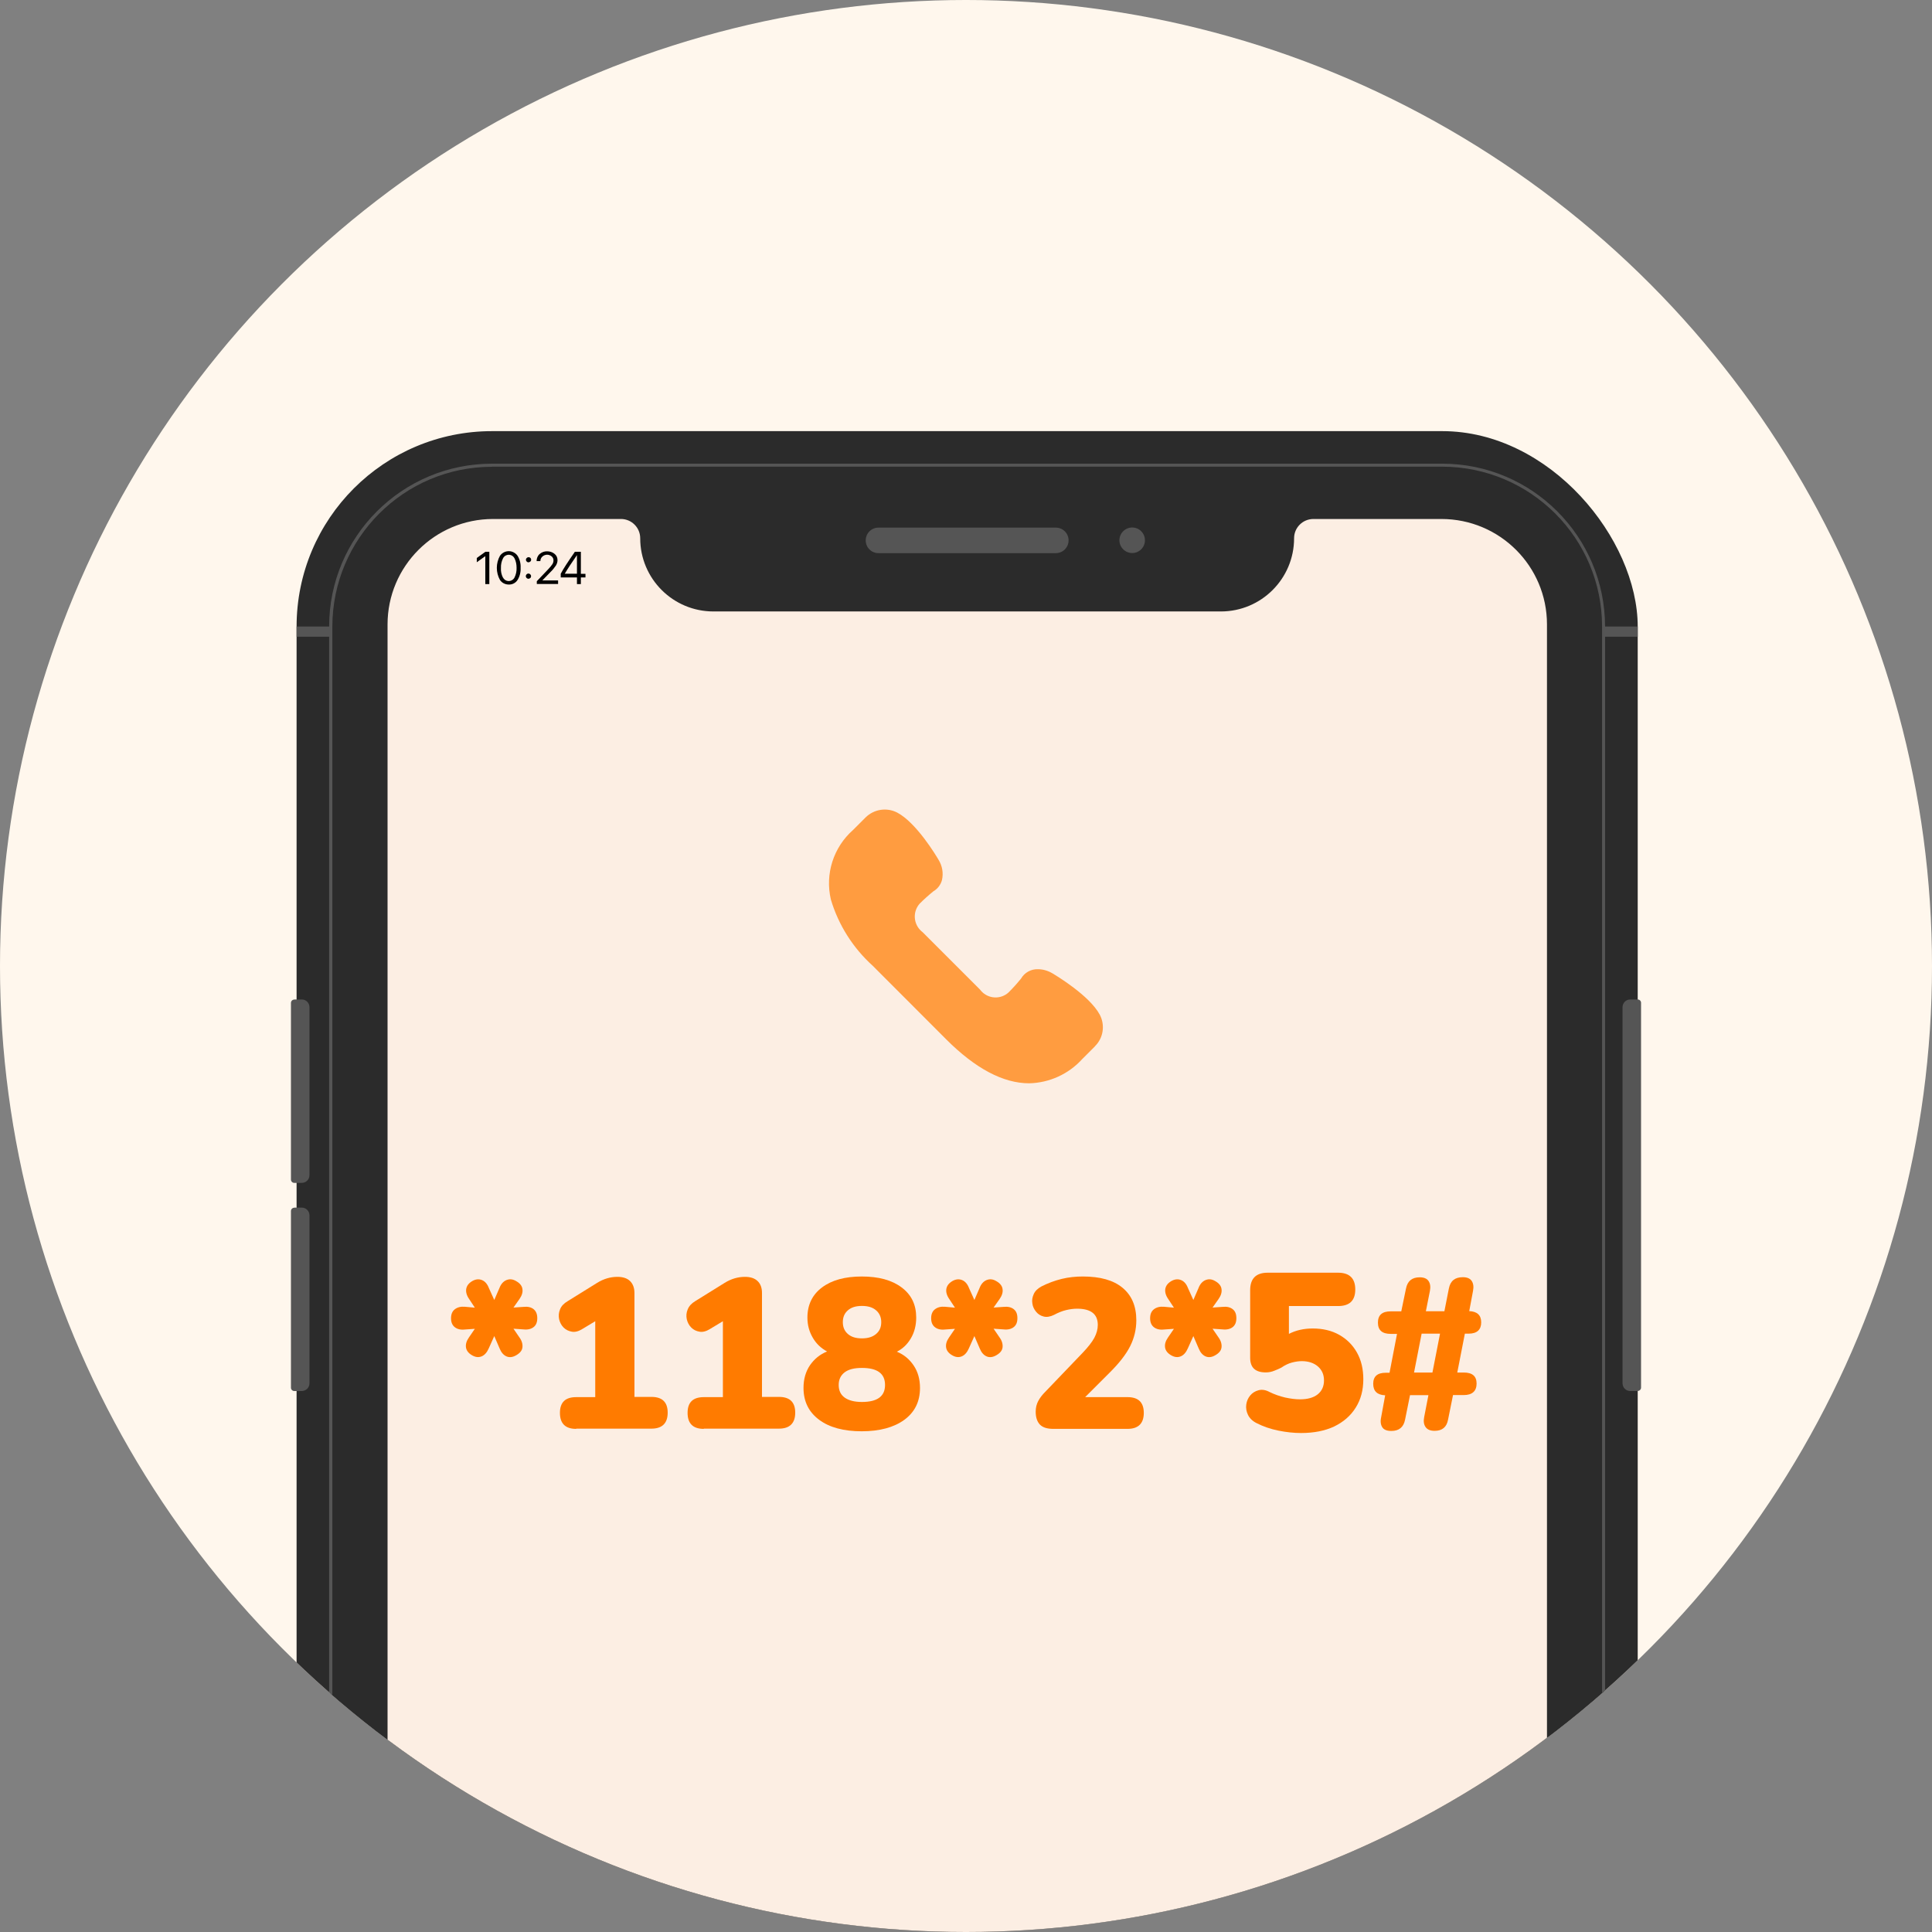 <?xml version="1.0" encoding="UTF-8"?>
<svg id="e09cbd61-a495-4686-9dfe-180cd34c5fd4" xmlns="http://www.w3.org/2000/svg" xmlns:xlink="http://www.w3.org/1999/xlink" viewBox="0 0 168 168">
  <rect x="0" y="0" width="168" height="168" fill="#808080" stroke="none"/>
  <defs>
    <style>
      .cls-1 {
        fill: none;
      }

      .cls-2 {
        fill: #2b2b2b;
      }

      .cls-3 {
        fill: #fff7ed;
      }

      .cls-4 {
        fill: #fceee3;
      }

      .cls-5 {
        fill: #ff7b00;
      }

      .cls-6 {
        fill: #ff9c40;
        fill-rule: evenodd;
      }

      .cls-7 {
        fill: #555;
      }

      .cls-8 {
        clip-path: url(#clippath);
      }
    </style>
    <clipPath id="clippath">
      <circle class="cls-1" cx="84" cy="84" r="84"/>
    </clipPath>
  </defs>
  <g class="cls-8">
    <circle class="cls-3" cx="84" cy="84" r="84"/>
    <rect class="cls-2" x="25.79" y="37.49" width="116.62" height="233.26" rx="17" ry="17"/>
    <rect class="cls-2" x="28.76" y="40.45" width="110.68" height="227.33" rx="14.03" ry="14.03"/>
    <path class="cls-7" d="M125.41,267.91H42.79c-7.82,0-14.16-6.34-14.17-14.16V54.48c0-7.82,6.35-14.16,14.17-14.16h82.62c7.82,0,14.16,6.35,14.16,14.17v199.27c0,7.82-6.35,14.16-14.16,14.16h0ZM42.79,40.59c-7.67,0-13.88,6.23-13.89,13.89v199.27c0,7.67,6.22,13.89,13.89,13.89h82.62c7.67,0,13.89-6.22,13.9-13.9V54.48c0-7.67-6.22-13.89-13.9-13.9H42.79Z"/>
    <path class="cls-4" d="M112.53,46.8h0c0,3.52-2.85,6.37-6.37,6.37h-44.12c-3.52,0-6.37-2.85-6.37-6.37h0c0-.92-.75-1.67-1.67-1.67h-11.13c-5.06,0-9.17,4.11-9.17,9.17v199.63c0,5.07,4.11,9.18,9.17,9.18h82.47c5.07,0,9.18-4.11,9.18-9.18h0V54.3c0-5.07-4.11-9.17-9.18-9.17h-11.13c-.93,0-1.68.75-1.68,1.67Z"/>
    <rect class="cls-7" x="25.79" y="54.48" width="2.97" height=".89"/>
    <rect class="cls-7" x="139.44" y="54.48" width="2.97" height=".89"/>
    <path class="cls-7" d="M91.81,48.1h-15.42c-.62,0-1.11-.5-1.11-1.11h0c0-.62.5-1.11,1.11-1.11h15.42c.62,0,1.11.5,1.11,1.11h0c0,.62-.5,1.11-1.11,1.11Z"/>
    <path class="cls-7" d="M99.56,46.98c0,.62-.5,1.11-1.11,1.11s-1.11-.5-1.11-1.11.5-1.11,1.11-1.11h0c.62,0,1.11.5,1.11,1.11Z"/>
    <path class="cls-7" d="M25.59,86.91h.65c.37,0,.67.3.67.67h0v14.61c0,.37-.3.67-.67.67h-.65c-.16,0-.29-.13-.29-.29v-15.36c0-.16.13-.29.29-.29h0Z"/>
    <path class="cls-7" d="M25.59,105.01h.65c.37,0,.67.3.67.67h0v14.61c0,.37-.3.67-.67.67h-.65c-.16,0-.29-.13-.29-.29v-15.36c0-.16.13-.29.29-.29h0Z"/>
    <path d="M42.2,50.79v-2.43h0l-.74.53v-.37l.75-.54h.34v2.81h-.35Z"/>
    <path d="M44.24,50.83c-.3,0-.59-.14-.76-.39-.37-.66-.37-1.46,0-2.12.3-.42.88-.52,1.3-.22.08.06.16.13.22.22.2.32.29.68.27,1.06.02.37-.07.74-.27,1.06-.17.26-.46.4-.76.39ZM43.74,50.22c.14.28.48.39.76.24.1-.05.19-.14.24-.24.13-.26.19-.55.18-.84,0-.29-.05-.58-.18-.83-.14-.28-.48-.39-.75-.25-.11.05-.19.14-.25.25-.13.26-.19.54-.18.83-.02.29.04.58.17.84h.01Z"/>
    <path d="M46.11,48.83c-.09.09-.23.09-.31,0-.09-.09-.09-.23,0-.31.04-.04.1-.07.16-.07s.12.02.16.06c.09.09.09.23,0,.32h0ZM46.11,50.26c-.09.09-.23.09-.32,0s-.09-.23,0-.32.23-.09.32,0c.04.04.07.1.07.16s-.02.12-.06.16h0Z"/>
    <path d="M46.66,48.79c0-.23.09-.46.26-.61.18-.16.42-.25.66-.24.23,0,.46.07.64.22.17.13.26.33.26.55,0,.16-.05.31-.13.45-.14.21-.3.41-.48.58l-.71.73h1.37v.31h-1.85v-.24l.99-1.04c.14-.14.26-.29.37-.45.06-.1.09-.21.09-.33,0-.13-.06-.26-.16-.34-.24-.2-.58-.19-.81.02-.11.1-.17.24-.17.39h-.34.01Z"/>
    <path d="M50.17,50.79v-.58h-1.41v-.32c.12-.22.27-.48.46-.77s.44-.67.77-1.14h.52v1.92h.4v.31h-.4v.58h-.34ZM49.11,49.89h1.06s0-1.62,0-1.62h0c-.49.7-.84,1.24-1.06,1.62h0Z"/>
    <path class="cls-6" d="M95.2,91l-1.1,1.1c-1.18,1.3-2.85,2.06-4.61,2.1h0c-2.25,0-4.67-1.28-7.21-3.82l-6.38-6.39c-1.72-1.55-2.99-3.55-3.65-5.77-.52-2.22.22-4.54,1.93-6.05l1.1-1.1c.73-.71,1.83-.88,2.74-.41,1.67.88,3.4,3.77,3.59,4.1.33.53.44,1.16.3,1.77-.11.41-.38.76-.74.97-.42.34-.82.7-1.2,1.08-.62.7-.55,1.77.15,2.39.04.03.07.06.11.09l4.99,4.99c.55.75,1.61.91,2.36.35.04-.03.09-.07.13-.11.38-.38.74-.78,1.08-1.2.3-.52.87-.83,1.46-.81.45,0,.88.13,1.27.36.33.2,3.22,1.93,4.11,3.59.48.9.32,2.02-.41,2.74h0l-.02.03Z"/>
    <path class="cls-7" d="M142.41,120.96h-.65c-.37,0-.67-.3-.67-.67h0v-32.71c0-.37.3-.67.67-.67h.65c.16,0,.29.13.29.29v33.46c0,.16-.13.29-.29.29h0Z"/>
    <g>
      <path class="cls-5" d="M41.03,117.84c-.29-.17-.47-.4-.51-.67s.04-.56.25-.86l.52-.76-.87.06c-.36.04-.65-.03-.87-.2-.22-.17-.33-.43-.33-.78s.11-.61.33-.78.51-.25.87-.22l.87.08-.5-.76c-.21-.3-.29-.6-.25-.87.05-.28.22-.5.52-.68.29-.17.58-.2.85-.09s.47.35.6.69l.47,1.04.45-1.04c.13-.34.34-.58.61-.69.28-.11.55-.09.86.1.32.18.5.42.53.69.04.28-.05.56-.26.86l-.52.74.87-.06c.37-.04.67.03.88.2s.32.43.32.78-.1.61-.32.78-.51.24-.88.2l-.87-.06.52.76c.21.29.29.58.26.86s-.22.5-.53.68c-.3.18-.59.22-.85.11-.26-.11-.46-.34-.6-.68l-.47-1.09-.48,1.07c-.15.34-.35.58-.61.69s-.54.09-.86-.1h0Z"/>
      <path class="cls-5" d="M50.1,124.25c-.94,0-1.41-.47-1.41-1.39s.47-1.37,1.41-1.37h1.66v-6.6l-1.13.68c-.32.2-.63.28-.9.23-.28-.05-.52-.16-.72-.36s-.32-.44-.39-.72c-.06-.29-.04-.57.08-.86.11-.29.33-.52.67-.72l2.56-1.59c.55-.34,1.14-.52,1.76-.52.47,0,.84.12,1.09.36s.39.59.39,1.04v9.04h1.48c.94,0,1.41.46,1.41,1.37s-.47,1.39-1.41,1.39h-6.54Z"/>
      <path class="cls-5" d="M61.2,124.25c-.94,0-1.41-.47-1.41-1.39s.47-1.37,1.41-1.37h1.66v-6.6l-1.13.68c-.32.2-.63.28-.9.23-.29-.05-.52-.16-.72-.36s-.32-.44-.39-.72c-.06-.29-.04-.57.08-.86s.33-.52.66-.72l2.56-1.59c.55-.34,1.14-.52,1.76-.52.47,0,.84.12,1.09.36.26.24.39.59.39,1.04v9.04h1.48c.94,0,1.41.46,1.41,1.37s-.47,1.39-1.41,1.39h-6.54Z"/>
      <path class="cls-5" d="M74.95,124.46c-1.58,0-2.82-.33-3.72-1s-1.36-1.59-1.36-2.77c0-.77.19-1.42.56-1.97.38-.55.87-.95,1.49-1.2-.52-.28-.93-.66-1.24-1.19s-.47-1.1-.47-1.76c0-1.11.43-1.99,1.27-2.62.86-.64,2-.95,3.46-.95s2.61.31,3.46.95c.86.64,1.27,1.51,1.27,2.62,0,.67-.15,1.27-.46,1.8s-.7.9-1.22,1.17c.61.25,1.09.65,1.46,1.2s.55,1.2.55,1.95c0,1.19-.46,2.11-1.36,2.77s-2.15,1-3.72,1h0ZM74.95,121.91c1.34,0,2.01-.49,2.01-1.48s-.67-1.48-2.01-1.48c-.66,0-1.15.12-1.5.38-.34.26-.52.62-.52,1.1s.17.85.52,1.1.85.38,1.5.38h0ZM74.95,116.38c.52,0,.92-.12,1.23-.38s.45-.6.45-1.03-.15-.77-.45-1.03-.7-.38-1.23-.38-.92.12-1.22.38-.44.6-.44,1.03.14.77.44,1.03.69.38,1.22.38Z"/>
      <path class="cls-5" d="M82.78,117.84c-.29-.17-.47-.4-.51-.67s.04-.56.25-.86l.52-.76-.87.06c-.36.04-.65-.03-.87-.2-.22-.17-.33-.43-.33-.78s.11-.61.33-.78c.22-.17.51-.25.87-.22l.87.08-.5-.76c-.21-.3-.29-.6-.25-.87.05-.28.22-.5.52-.68.29-.17.58-.2.85-.09s.47.35.6.69l.47,1.04.45-1.04c.13-.34.34-.58.61-.69.28-.11.55-.09.86.1.32.18.5.42.53.69.04.28-.05.56-.26.86l-.52.74.87-.06c.37-.04.66.03.88.2s.32.43.32.78-.1.61-.32.78c-.22.17-.51.24-.88.2l-.87-.06.52.76c.21.29.29.58.26.86s-.22.5-.53.68c-.3.18-.59.22-.85.11-.26-.11-.46-.34-.6-.68l-.47-1.09-.48,1.07c-.15.34-.35.58-.61.69s-.54.09-.86-.1h0Z"/>
      <path class="cls-5" d="M101.82,117.84c-.29-.17-.47-.4-.51-.67s.04-.56.25-.86l.52-.76-.87.06c-.36.04-.65-.03-.87-.2-.22-.17-.33-.43-.33-.78s.11-.61.33-.78c.22-.17.51-.25.87-.22l.87.08-.5-.76c-.21-.3-.29-.6-.25-.87.05-.28.22-.5.52-.68.29-.17.58-.2.85-.09s.47.35.6.69l.47,1.04.45-1.04c.13-.34.34-.58.61-.69.28-.11.55-.09.86.1.32.18.5.42.53.69.04.28-.05.56-.26.86l-.52.74.87-.06c.37-.04.66.03.88.2s.32.43.32.78-.1.61-.32.78c-.22.17-.51.24-.88.2l-.87-.06.52.76c.21.29.29.58.26.86s-.22.5-.53.68c-.3.18-.59.22-.85.11-.26-.11-.46-.34-.6-.68l-.47-1.09-.48,1.07c-.15.34-.35.58-.61.69s-.54.09-.86-.1h0Z"/>
      <path class="cls-5" d="M113.13,124.61c-.62,0-1.28-.07-1.97-.21s-1.33-.36-1.91-.66c-.35-.18-.59-.42-.73-.71-.14-.29-.19-.59-.15-.89s.15-.56.34-.79c.19-.23.43-.38.73-.46s.62-.03.97.16c.43.21.87.36,1.33.47.46.1.89.16,1.3.16.66,0,1.17-.14,1.54-.43.36-.29.55-.69.55-1.21s-.18-.91-.53-1.22c-.35-.3-.82-.46-1.4-.46-.26,0-.54.04-.85.12s-.62.23-.94.45c-.16.08-.36.17-.59.26-.24.1-.49.15-.75.15-.91,0-1.36-.42-1.36-1.27v-5.88c0-1.01.51-1.52,1.52-1.52h6.12c1,0,1.5.49,1.5,1.46s-.5,1.44-1.5,1.44h-4.27v2.42c.6-.31,1.29-.47,2.07-.47.87,0,1.64.18,2.3.55s1.18.89,1.55,1.55.55,1.43.55,2.32c0,.94-.22,1.76-.66,2.46-.44.71-1.07,1.25-1.87,1.64-.81.38-1.77.57-2.88.57h-.01Z"/>
      <path class="cls-5" d="M120.99,124.43c-.38,0-.65-.1-.79-.32-.14-.22-.18-.51-.1-.87l.35-1.91c-.69-.03-1.04-.36-1.04-1s.36-.96,1.09-.96h.33l.65-3.38h-.55c-.74,0-1.11-.32-1.11-.98s.37-.98,1.11-.98h.92l.41-1.98c.13-.66.53-.98,1.19-.98.36,0,.62.1.77.32.15.22.19.51.12.87l-.35,1.76h1.61l.39-1.98c.13-.66.53-.98,1.21-.98.36,0,.62.1.77.32s.19.51.12.87l-.33,1.76c.69.03,1.04.35,1.04.98s-.36.98-1.09.98h-.33l-.66,3.38h.57c.74,0,1.11.32,1.11.96s-.37,1-1.11,1h-.94l-.43,2.13c-.12.66-.51.98-1.17.98-.36,0-.62-.1-.78-.32-.16-.22-.2-.51-.13-.87l.37-1.91h-1.6l-.43,2.13c-.13.66-.53.98-1.19.98h0ZM122.97,119.35h1.59l.66-3.38h-1.6l-.66,3.38h0Z"/>
      <path class="cls-5" d="M91.6,124.25c-.54,0-.93-.12-1.18-.38-.24-.26-.36-.63-.36-1.12,0-.34.08-.66.22-.92.15-.28.35-.54.61-.8l3.24-3.38c.48-.5.83-.95,1.03-1.32.2-.38.3-.75.3-1.12,0-.94-.6-1.41-1.8-1.41-.29,0-.62.04-.95.12-.34.08-.69.22-1.06.42-.33.16-.64.21-.9.14-.28-.07-.49-.21-.66-.42s-.29-.45-.32-.72c-.05-.28,0-.54.12-.81s.34-.48.66-.66c.57-.29,1.16-.51,1.77-.66s1.23-.21,1.84-.21c1.5,0,2.66.32,3.45.98.8.66,1.2,1.6,1.2,2.83,0,.79-.18,1.54-.54,2.26-.36.71-.96,1.48-1.8,2.31l-2.11,2.11h3.69c.94,0,1.41.46,1.41,1.37s-.47,1.39-1.41,1.39h-6.44Z"/>
    </g>
  </g>
</svg>
